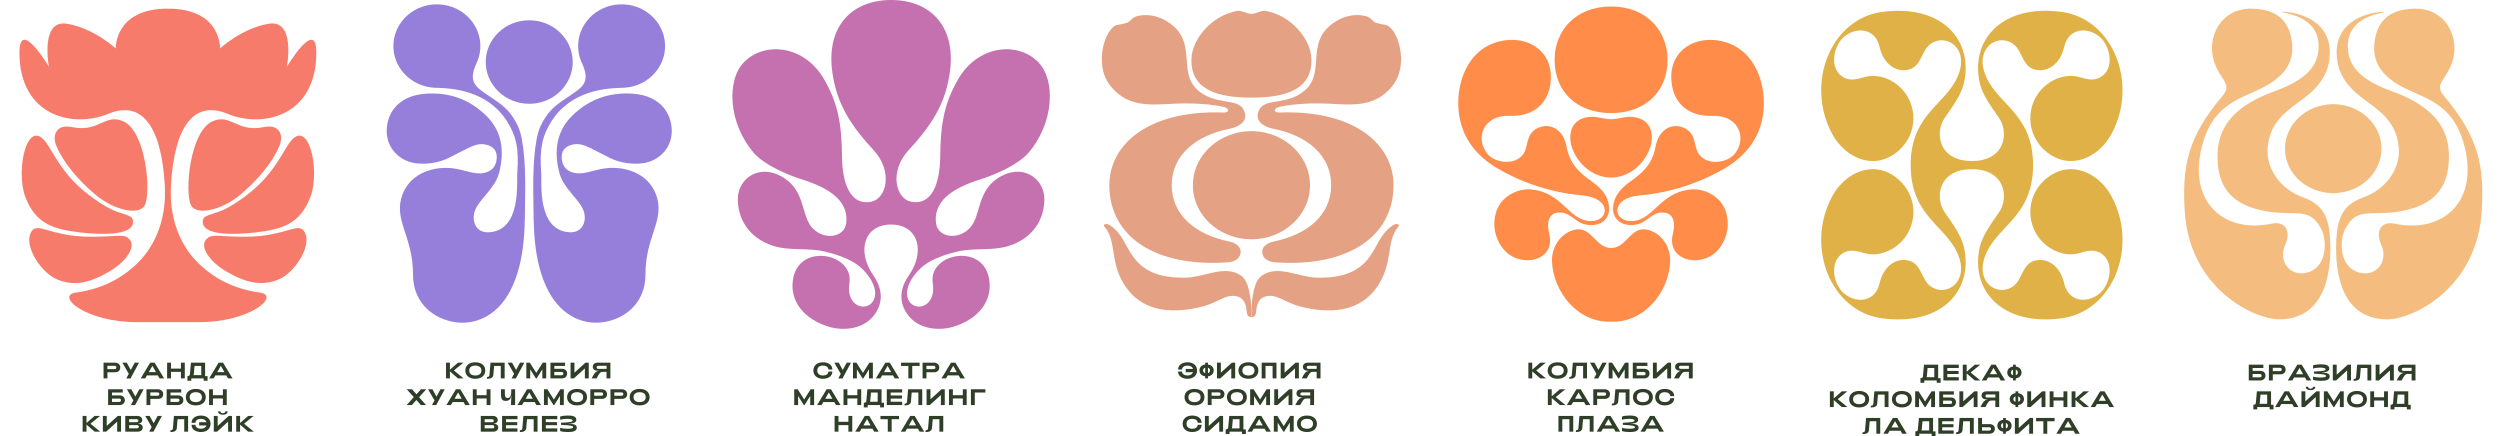 <?xml version="1.0" encoding="UTF-8"?> <svg xmlns="http://www.w3.org/2000/svg" width="2441" height="426" viewBox="0 0 2441 426" fill="none"><path d="M101.104 369.488V354.088H112.258C115.448 354.088 117.428 356.222 117.428 358.796C117.428 361.92 115.228 363.482 112.258 363.482H104.888V369.488H101.104ZM104.866 360.402H111.708C113.028 360.402 113.644 359.94 113.644 358.796C113.644 357.652 113.028 357.146 111.708 357.146H104.866V360.402ZM123.303 369.51L125.745 364.978L119.475 354.11H123.765L127.681 361.238L131.575 354.11H135.733L127.461 369.51H123.303ZM137.362 369.488L146.668 354.088H150.936L160.242 369.488H155.798L154.126 366.562H143.456L141.784 369.488H137.362ZM145.282 363.35H152.322L148.802 357.19L145.282 363.35ZM163.161 369.488V354.088H166.945V359.874H176.647V354.088H180.431V369.488H176.647V363.086H166.945V369.488H163.161ZM182.985 371.754V367.244C184.437 367.244 185.339 366.65 185.427 365.462L186.439 354.088H200.277V367.244H202.675V371.754H198.891V369.488H186.769V371.754H182.985ZM188.947 366.276H196.493V357.3H189.959L189.255 365.264C189.211 365.638 189.123 365.99 188.947 366.276ZM204.188 369.488L213.494 354.088H217.762L227.068 369.488H222.624L220.952 366.562H210.282L208.61 369.488H204.188ZM212.108 363.35H219.148L215.628 357.19L212.108 363.35ZM116.716 386.094C119.686 386.094 121.886 387.656 121.886 390.78C121.886 393.354 119.906 395.488 116.716 395.488H105.562V380.088H119.84V383.3H109.346V386.094H116.716ZM116.166 392.43C117.486 392.43 118.102 391.924 118.102 390.78C118.102 389.636 117.486 389.174 116.166 389.174H109.324V392.43H116.166ZM127.761 395.51L130.203 390.978L123.933 380.11H128.223L132.139 387.238L136.033 380.11H140.191L131.919 395.51H127.761ZM143.03 395.488V380.088H154.184C157.374 380.088 159.354 382.222 159.354 384.796C159.354 387.92 157.154 389.482 154.184 389.482H146.814V395.488H143.03ZM146.792 386.402H153.634C154.954 386.402 155.57 385.94 155.57 384.796C155.57 383.652 154.954 383.146 153.634 383.146H146.792V386.402ZM173.853 386.094C176.823 386.094 179.023 387.656 179.023 390.78C179.023 393.354 177.043 395.488 173.853 395.488H162.699V380.088H176.977V383.3H166.483V386.094H173.853ZM173.303 392.43C174.623 392.43 175.239 391.924 175.239 390.78C175.239 389.636 174.623 389.174 173.303 389.174H166.461V392.43H173.303ZM191.167 395.84C185.161 395.84 181.443 392.628 181.443 387.788C181.443 382.948 185.161 379.736 191.167 379.736C197.195 379.736 200.913 382.948 200.913 387.788C200.913 392.628 197.195 395.84 191.167 395.84ZM191.167 392.628C194.863 392.628 197.129 390.89 197.129 387.788C197.129 384.664 194.863 382.948 191.167 382.948C187.493 382.948 185.227 384.664 185.227 387.788C185.227 390.89 187.493 392.628 191.167 392.628ZM204.12 395.488V380.088H207.904V385.874H217.606V380.088H221.39V395.488H217.606V389.086H207.904V395.488H204.12ZM80.679 421.488V406.088H84.463V412.996L92.383 406.088H97.729L88.357 413.722L97.861 421.488H92.383L84.463 414.58V421.488H80.679ZM118.187 421.488H114.403V411.698L103.623 421.488H100.433V406.088H104.217V415.878L115.019 406.088H118.187V421.488ZM122.315 421.488V406.088H133.909C137.099 406.088 138.859 407.804 138.859 410.158C138.859 412.424 137.187 413.502 134.591 413.656C137.473 413.722 139.365 414.998 139.365 417.396C139.365 419.86 137.385 421.488 134.393 421.488H122.315ZM126.099 412.248H133.139C134.327 412.248 135.075 411.874 135.075 410.796C135.075 409.696 134.327 409.3 133.139 409.3H126.077L126.099 412.248ZM126.121 418.254H133.623C134.811 418.254 135.559 417.814 135.559 416.692C135.559 415.592 134.811 415.086 133.623 415.086H126.099L126.121 418.254ZM145.652 421.51L148.094 416.978L141.824 406.11H146.114L150.03 413.238L153.924 406.11H158.082L149.81 421.51H145.652ZM167.143 421.84C166.879 421.84 166.615 421.84 166.329 421.818L166.483 420.058C166.593 420.058 166.703 420.08 166.813 420.08C168.045 420.08 168.727 419.376 168.815 418.276L169.849 406.088H183.665V421.488H179.881V409.3H173.369L172.643 418.078C172.423 420.498 170.289 421.84 167.143 421.84ZM196.286 405.736C201.852 405.736 205.57 408.948 205.57 413.788C205.57 418.628 201.852 421.84 196.286 421.84C190.72 421.84 187.002 419.024 187.002 414.778H190.83C190.984 417.286 193.162 418.628 196.286 418.628C198.948 418.628 200.906 417.484 201.544 415.416H194.46V412.204H201.566C200.928 410.092 198.97 408.948 196.286 408.948C193.184 408.948 191.006 410.268 190.83 412.798H187.002C187.002 408.552 190.72 405.736 196.286 405.736ZM217.598 404.966C214.914 404.966 212.934 403.668 212.912 401.688H215.222C215.266 402.898 216.234 403.47 217.598 403.47C219.006 403.47 219.93 402.898 220.018 401.688H222.284C222.262 403.668 220.59 404.966 217.598 404.966ZM226.508 421.488H222.724V411.698L211.944 421.488H208.754V406.088H212.538V415.878L223.34 406.088H226.508V421.488ZM230.636 421.488V406.088H234.42V412.996L242.34 406.088H247.686L238.314 413.722L247.818 421.488H242.34L234.42 414.58V421.488H230.636Z" fill="#2E3E27"></path><path d="M435.499 369.488V354.088H439.283V360.996L447.203 354.088H452.549L443.177 361.722L452.681 369.488H447.203L439.283 362.58V369.488H435.499ZM464.075 369.84C458.069 369.84 454.351 366.628 454.351 361.788C454.351 356.948 458.069 353.736 464.075 353.736C470.103 353.736 473.821 356.948 473.821 361.788C473.821 366.628 470.103 369.84 464.075 369.84ZM464.075 366.628C467.771 366.628 470.037 364.89 470.037 361.788C470.037 358.664 467.771 356.948 464.075 356.948C460.401 356.948 458.135 358.664 458.135 361.788C458.135 364.89 460.401 366.628 464.075 366.628ZM476.214 369.84C475.95 369.84 475.686 369.84 475.4 369.818L475.554 368.058C475.664 368.058 475.774 368.08 475.884 368.08C477.116 368.08 477.798 367.376 477.886 366.276L478.92 354.088H492.736V369.488H488.952V357.3H482.44L481.714 366.078C481.494 368.498 479.36 369.84 476.214 369.84ZM499.527 369.51L501.969 364.978L495.699 354.11H499.989L503.905 361.238L507.799 354.11H511.957L503.685 369.51H499.527ZM513.916 369.488V354.088H517.282L523.618 364.076L529.932 354.088H533.32V369.488H529.536V360.6L523.992 369.488H523.244L517.7 360.622V369.488H513.916ZM548.605 360.094C551.575 360.094 553.775 361.656 553.775 364.78C553.775 367.354 551.795 369.488 548.605 369.488H537.451V354.088H551.729V357.3H541.235V360.094H548.605ZM548.055 366.43C549.375 366.43 549.991 365.924 549.991 364.78C549.991 363.636 549.375 363.174 548.055 363.174H541.213V366.43H548.055ZM574.852 369.488H571.068V359.698L560.288 369.488H557.098V354.088H560.882V363.878L571.684 354.088H574.852V369.488ZM595.986 369.488H592.202L592.224 363.108H588.506C585.91 363.108 585.316 364.362 582.456 369.488H577.66C580.19 364.472 581.62 362.272 585.316 362.03H583.732C580.762 362.03 578.782 360.622 578.782 358.158C578.782 355.804 580.542 354.088 583.732 354.088H595.986V369.488ZM592.224 360.16L592.246 357.146H584.502C583.182 357.146 582.566 357.608 582.566 358.708C582.566 359.676 583.16 360.16 584.502 360.16H592.224ZM397.094 395.488L404.024 387.722L397.16 380.088H402.286L406.664 384.972L411.064 380.088H416.168L409.216 387.854L416.014 395.488H410.976L406.554 390.582L402.132 395.488H397.094ZM421.788 395.51L424.23 390.978L417.96 380.11H422.25L426.166 387.238L430.06 380.11H434.218L425.946 395.51H421.788ZM435.847 395.488L445.153 380.088H449.421L458.727 395.488H454.283L452.611 392.562H441.941L440.269 395.488H435.847ZM443.767 389.35H450.807L447.287 383.19L443.767 389.35ZM461.645 395.488V380.088H465.429V385.874H475.131V380.088H478.915V395.488H475.131V389.086H465.429V395.488H461.645ZM502.96 380.088V395.488H498.868L499.308 386.556H499.132C498.604 389.812 497.042 391.44 493.654 391.44C490.552 391.396 489.144 389.988 489.144 384.862V380.088H492.928V384.488C492.928 387.59 493.742 388.602 495.722 388.602C497.79 388.602 499.176 386.49 499.176 383.454V380.088H502.96ZM505.304 395.488L514.61 380.088H518.878L528.184 395.488H523.74L522.068 392.562H511.398L509.726 395.488H505.304ZM513.224 389.35H520.264L516.744 383.19L513.224 389.35ZM531.103 395.488V380.088H534.469L540.805 390.076L547.119 380.088H550.507V395.488H546.723V386.6L541.179 395.488H540.431L534.887 386.622V395.488H531.103ZM563.438 395.84C557.432 395.84 553.714 392.628 553.714 387.788C553.714 382.948 557.432 379.736 563.438 379.736C569.466 379.736 573.184 382.948 573.184 387.788C573.184 392.628 569.466 395.84 563.438 395.84ZM563.438 392.628C567.134 392.628 569.4 390.89 569.4 387.788C569.4 384.664 567.134 382.948 563.438 382.948C559.764 382.948 557.498 384.664 557.498 387.788C557.498 390.89 559.764 392.628 563.438 392.628ZM576.391 395.488V380.088H587.545C590.735 380.088 592.715 382.222 592.715 384.796C592.715 387.92 590.515 389.482 587.545 389.482H580.175V395.488H576.391ZM580.153 386.402H586.995C588.315 386.402 588.931 385.94 588.931 384.796C588.931 383.652 588.315 383.146 586.995 383.146H580.153V386.402ZM596.059 395.488V380.088H607.213C610.403 380.088 612.383 382.222 612.383 384.796C612.383 387.92 610.183 389.482 607.213 389.482H599.843V395.488H596.059ZM599.821 386.402H606.663C607.983 386.402 608.599 385.94 608.599 384.796C608.599 383.652 607.983 383.146 606.663 383.146H599.821V386.402ZM624.528 395.84C618.522 395.84 614.804 392.628 614.804 387.788C614.804 382.948 618.522 379.736 624.528 379.736C630.556 379.736 634.274 382.948 634.274 387.788C634.274 392.628 630.556 395.84 624.528 395.84ZM624.528 392.628C628.224 392.628 630.49 390.89 630.49 387.788C630.49 384.664 628.224 382.948 624.528 382.948C620.854 382.948 618.588 384.664 618.588 387.788C618.588 390.89 620.854 392.628 624.528 392.628ZM469.428 421.488V406.088H481.022C484.212 406.088 485.972 407.804 485.972 410.158C485.972 412.424 484.3 413.502 481.704 413.656C484.586 413.722 486.478 414.998 486.478 417.396C486.478 419.86 484.498 421.488 481.506 421.488H469.428ZM473.212 412.248H480.252C481.44 412.248 482.188 411.874 482.188 410.796C482.188 409.696 481.44 409.3 480.252 409.3H473.19L473.212 412.248ZM473.234 418.254H480.736C481.924 418.254 482.672 417.814 482.672 416.692C482.672 415.592 481.924 415.086 480.736 415.086H473.212L473.234 418.254ZM490.235 421.488V406.088H505.239V409.3H494.019V412.16H505.041V415.174H494.019V418.276H505.239V421.488H490.235ZM508.338 421.84C508.074 421.84 507.81 421.84 507.524 421.818L507.678 420.058C507.788 420.058 507.898 420.08 508.008 420.08C509.24 420.08 509.922 419.376 510.01 418.276L511.044 406.088H524.86V421.488H521.076V409.3H514.564L513.838 418.078C513.618 420.498 511.484 421.84 508.338 421.84ZM529.121 421.488V406.088H544.125V409.3H532.905V412.16H543.927V415.174H532.905V418.276H544.125V421.488H529.121ZM554.263 421.84C551.601 421.818 548.763 421.554 546.937 420.872V417.66C548.433 418.298 551.689 418.628 553.889 418.628C557.563 418.628 559.587 418.188 559.587 417.154C559.587 415.79 557.365 415.262 547.773 414.8V412.798C557.849 412.358 559.147 411.698 559.147 410.642C559.147 409.388 556.683 408.926 553.867 408.926C551.689 408.926 548.455 409.3 546.937 409.916V406.704C548.785 406.022 551.975 405.714 554.087 405.714C558.773 405.714 562.733 406.242 562.733 409.938C562.733 413.722 556.155 413.634 555.473 413.634V413.832C556.771 413.876 563.173 413.59 563.173 417.462C563.173 421.07 559.499 421.862 554.263 421.84Z" fill="#2E3E27"></path><path d="M803.456 369.84C797.89 369.84 794.172 366.628 794.172 361.788C794.172 356.948 797.89 353.736 803.456 353.736C809.022 353.736 812.74 356.552 812.74 360.798H808.912C808.736 358.268 806.558 356.948 803.456 356.948C800.156 356.948 797.956 358.664 797.956 361.788C797.956 364.89 800.156 366.628 803.456 366.628C806.58 366.628 808.758 365.286 808.912 362.778H812.74C812.74 367.024 809.022 369.84 803.456 369.84ZM818.476 369.51L820.918 364.978L814.648 354.11H818.938L822.854 361.238L826.748 354.11H830.906L822.634 369.51H818.476ZM832.865 369.488V354.088H836.231L842.567 364.076L848.881 354.088H852.269V369.488H848.485V360.6L842.941 369.488H842.193L836.649 360.622V369.488H832.865ZM855.191 369.488L864.497 354.088H868.765L878.071 369.488H873.627L871.955 366.562H861.285L859.613 369.488H855.191ZM863.111 363.35H870.151L866.631 357.19L863.111 363.35ZM886.929 369.488V357.3H879.779V354.088H897.885V357.3H890.713V369.488H886.929ZM900.808 369.488V354.088H911.962C915.152 354.088 917.132 356.222 917.132 358.796C917.132 361.92 914.932 363.482 911.962 363.482H904.592V369.488H900.808ZM904.57 360.402H911.412C912.732 360.402 913.348 359.94 913.348 358.796C913.348 357.652 912.732 357.146 911.412 357.146H904.57V360.402ZM919.266 369.488L928.572 354.088H932.84L942.146 369.488H937.702L936.03 366.562H925.36L923.688 369.488H919.266ZM927.186 363.35H934.226L930.706 357.19L927.186 363.35ZM775.492 395.488V380.088H778.858L785.194 390.076L791.508 380.088H794.896V395.488H791.112V386.6L785.568 395.488H784.82L779.276 386.622V395.488H775.492ZM797.818 395.488L807.124 380.088H811.392L820.698 395.488H816.254L814.582 392.562H803.912L802.24 395.488H797.818ZM805.738 389.35H812.778L809.258 383.19L805.738 389.35ZM823.616 395.488V380.088H827.4V385.874H837.102V380.088H840.886V395.488H837.102V389.086H827.4V395.488H823.616ZM843.441 397.754V393.244C844.893 393.244 845.795 392.65 845.883 391.462L846.895 380.088H860.733V393.244H863.131V397.754H859.347V395.488H847.225V397.754H843.441ZM849.403 392.276H856.949V383.3H850.415L849.711 391.264C849.667 391.638 849.579 391.99 849.403 392.276ZM865.854 395.488V380.088H880.858V383.3H869.638V386.16H880.66V389.174H869.638V392.276H880.858V395.488H865.854ZM883.956 395.84C883.692 395.84 883.428 395.84 883.142 395.818L883.296 394.058C883.406 394.058 883.516 394.08 883.626 394.08C884.858 394.08 885.54 393.376 885.628 392.276L886.662 380.088H900.478V395.488H896.694V383.3H890.182L889.456 392.078C889.236 394.498 887.102 395.84 883.956 395.84ZM922.472 395.488H918.688V385.698L907.908 395.488H904.718V380.088H908.502V389.878L919.304 380.088H922.472V395.488ZM926.6 395.488V380.088H930.384V385.874H940.086V380.088H943.87V395.488H940.086V389.086H930.384V395.488H926.6ZM948.008 395.488V380.088H962.154V383.3H951.792V395.488H948.008ZM814.894 421.488V406.088H818.678V411.874H828.38V406.088H832.164V421.488H828.38V415.086H818.678V421.488H814.894ZM835.092 421.488L844.398 406.088H848.666L857.972 421.488H853.528L851.856 418.562H841.186L839.514 421.488H835.092ZM843.012 415.35H850.052L846.532 409.19L843.012 415.35ZM866.831 421.488V409.3H859.681V406.088H877.787V409.3H870.615V421.488H866.831ZM879.5 421.488L888.806 406.088H893.074L902.38 421.488H897.936L896.264 418.562H885.594L883.922 421.488H879.5ZM887.42 415.35H894.46L890.94 409.19L887.42 415.35ZM904.484 421.84C904.22 421.84 903.956 421.84 903.67 421.818L903.824 420.058C903.934 420.058 904.044 420.08 904.154 420.08C905.386 420.08 906.068 419.376 906.156 418.276L907.19 406.088H921.006V421.488H917.222V409.3H910.71L909.984 418.078C909.764 420.498 907.63 421.84 904.484 421.84Z" fill="#2E3E27"></path><path d="M1159.56 353.736C1165.12 353.736 1168.84 356.948 1168.84 361.788C1168.84 366.628 1165.12 369.84 1159.56 369.84C1153.99 369.84 1150.27 367.024 1150.27 362.778H1154.1C1154.25 365.286 1156.43 366.628 1159.56 366.628C1162.22 366.628 1164.18 365.484 1164.81 363.416H1157.73V360.204H1164.84C1164.2 358.092 1162.24 356.948 1159.56 356.948C1156.45 356.948 1154.28 358.268 1154.1 360.798H1150.27C1150.27 356.552 1153.99 353.736 1159.56 353.736ZM1185.07 361.678C1185.07 364.802 1182.87 367.002 1179.44 367.442V369.488H1176.75V367.442C1173.32 367.002 1171.12 364.802 1171.12 361.678C1171.12 358.554 1173.32 356.354 1176.75 355.914V354.088H1179.44V355.914C1182.87 356.354 1185.07 358.554 1185.07 361.678ZM1174.69 361.678C1174.69 362.976 1175.48 363.966 1176.75 364.34V359.016C1175.48 359.39 1174.69 360.38 1174.69 361.678ZM1179.44 364.34C1180.71 363.966 1181.51 362.976 1181.51 361.678C1181.51 360.38 1180.71 359.39 1179.44 359.016V364.34ZM1206.01 369.488H1202.23V359.698L1191.45 369.488H1188.26V354.088H1192.04V363.878L1202.84 354.088H1206.01V369.488ZM1218.94 369.84C1212.93 369.84 1209.21 366.628 1209.21 361.788C1209.21 356.948 1212.93 353.736 1218.94 353.736C1224.97 353.736 1228.68 356.948 1228.68 361.788C1228.68 366.628 1224.97 369.84 1218.94 369.84ZM1218.94 366.628C1222.63 366.628 1224.9 364.89 1224.9 361.788C1224.9 358.664 1222.63 356.948 1218.94 356.948C1215.26 356.948 1213 358.664 1213 361.788C1213 364.89 1215.26 366.628 1218.94 366.628ZM1231.89 369.488V354.088H1246.34V369.488H1242.56V357.3H1235.67V369.488H1231.89ZM1268.22 369.488H1264.43V359.698L1253.65 369.488H1250.46V354.088H1254.25V363.878L1265.05 354.088H1268.22V369.488ZM1289.35 369.488H1285.57L1285.59 363.108H1281.87C1279.27 363.108 1278.68 364.362 1275.82 369.488H1271.02C1273.55 364.472 1274.98 362.272 1278.68 362.03H1277.1C1274.13 362.03 1272.15 360.622 1272.15 358.158C1272.15 355.804 1273.91 354.088 1277.1 354.088H1289.35V369.488ZM1285.59 360.16L1285.61 357.146H1277.87C1276.55 357.146 1275.93 357.608 1275.93 358.708C1275.93 359.676 1276.52 360.16 1277.87 360.16H1285.59ZM1166.29 395.84C1160.28 395.84 1156.56 392.628 1156.56 387.788C1156.56 382.948 1160.28 379.736 1166.29 379.736C1172.31 379.736 1176.03 382.948 1176.03 387.788C1176.03 392.628 1172.31 395.84 1166.29 395.84ZM1166.29 392.628C1169.98 392.628 1172.25 390.89 1172.25 387.788C1172.25 384.664 1169.98 382.948 1166.29 382.948C1162.61 382.948 1160.35 384.664 1160.35 387.788C1160.35 390.89 1162.61 392.628 1166.29 392.628ZM1179.24 395.488V380.088H1190.39C1193.58 380.088 1195.56 382.222 1195.56 384.796C1195.56 387.92 1193.36 389.482 1190.39 389.482H1183.02V395.488H1179.24ZM1183 386.402H1189.84C1191.16 386.402 1191.78 385.94 1191.78 384.796C1191.78 383.652 1191.16 383.146 1189.84 383.146H1183V386.402ZM1207.71 395.84C1201.7 395.84 1197.98 392.628 1197.98 387.788C1197.98 382.948 1201.7 379.736 1207.71 379.736C1213.74 379.736 1217.45 382.948 1217.45 387.788C1217.45 392.628 1213.74 395.84 1207.71 395.84ZM1207.71 392.628C1211.4 392.628 1213.67 390.89 1213.67 387.788C1213.67 384.664 1211.4 382.948 1207.71 382.948C1204.03 382.948 1201.77 384.664 1201.77 387.788C1201.77 390.89 1204.03 392.628 1207.71 392.628ZM1220.66 395.488V380.088H1224.03L1230.36 390.076L1236.68 380.088H1240.06V395.488H1236.28V386.6L1230.74 395.488H1229.99L1224.44 386.622V395.488H1220.66ZM1261.93 395.488H1258.14V385.698L1247.36 395.488H1244.17V380.088H1247.96V389.878L1258.76 380.088H1261.93V395.488ZM1283.06 395.488H1279.28L1279.3 389.108H1275.58C1272.99 389.108 1272.39 390.362 1269.53 395.488H1264.74C1267.27 390.472 1268.7 388.272 1272.39 388.03H1270.81C1267.84 388.03 1265.86 386.622 1265.86 384.158C1265.86 381.804 1267.62 380.088 1270.81 380.088H1283.06V395.488ZM1279.3 386.16L1279.32 383.146H1271.58C1270.26 383.146 1269.64 383.608 1269.64 384.708C1269.64 385.676 1270.24 386.16 1271.58 386.16H1279.3ZM1164 421.84C1158.43 421.84 1154.71 418.628 1154.71 413.788C1154.71 408.948 1158.43 405.736 1164 405.736C1169.56 405.736 1173.28 408.552 1173.28 412.798H1169.45C1169.28 410.268 1167.1 408.948 1164 408.948C1160.7 408.948 1158.5 410.664 1158.5 413.788C1158.5 416.89 1160.7 418.628 1164 418.628C1167.12 418.628 1169.3 417.286 1169.45 414.778H1173.28C1173.28 419.024 1169.56 421.84 1164 421.84ZM1194.22 421.488H1190.44V411.698L1179.66 421.488H1176.47V406.088H1180.25V415.878L1191.05 406.088H1194.22V421.488ZM1196.76 423.754V419.244C1198.22 419.244 1199.12 418.65 1199.21 417.462L1200.22 406.088H1214.06V419.244H1216.45V423.754H1212.67V421.488H1200.55V423.754H1196.76ZM1202.73 418.276H1210.27V409.3H1203.74L1203.03 417.264C1202.99 417.638 1202.9 417.99 1202.73 418.276ZM1217.97 421.488L1227.27 406.088H1231.54L1240.85 421.488H1236.4L1234.73 418.562H1224.06L1222.39 421.488H1217.97ZM1225.89 415.35H1232.93L1229.41 409.19L1225.89 415.35ZM1243.77 421.488V406.088H1247.13L1253.47 416.076L1259.78 406.088H1263.17V421.488H1259.39V412.6L1253.84 421.488H1253.09L1247.55 412.622V421.488H1243.77ZM1276.1 421.84C1270.1 421.84 1266.38 418.628 1266.38 413.788C1266.38 408.948 1270.1 405.736 1276.1 405.736C1282.13 405.736 1285.85 408.948 1285.85 413.788C1285.85 418.628 1282.13 421.84 1276.1 421.84ZM1276.1 418.628C1279.8 418.628 1282.06 416.89 1282.06 413.788C1282.06 410.664 1279.8 408.948 1276.1 408.948C1272.43 408.948 1270.16 410.664 1270.16 413.788C1270.16 416.89 1272.43 418.628 1276.1 418.628Z" fill="#2E3E27"></path><path d="M1492.3 369.488V354.088H1496.08V360.996L1504 354.088H1509.35L1499.98 361.722L1509.48 369.488H1504L1496.08 362.58V369.488H1492.3ZM1520.88 369.84C1514.87 369.84 1511.15 366.628 1511.15 361.788C1511.15 356.948 1514.87 353.736 1520.88 353.736C1526.9 353.736 1530.62 356.948 1530.62 361.788C1530.62 366.628 1526.9 369.84 1520.88 369.84ZM1520.88 366.628C1524.57 366.628 1526.84 364.89 1526.84 361.788C1526.84 358.664 1524.57 356.948 1520.88 356.948C1517.2 356.948 1514.94 358.664 1514.94 361.788C1514.94 364.89 1517.2 366.628 1520.88 366.628ZM1533.01 369.84C1532.75 369.84 1532.49 369.84 1532.2 369.818L1532.35 368.058C1532.46 368.058 1532.57 368.08 1532.68 368.08C1533.92 368.08 1534.6 367.376 1534.69 366.276L1535.72 354.088H1549.54V369.488H1545.75V357.3H1539.24L1538.51 366.078C1538.29 368.498 1536.16 369.84 1533.01 369.84ZM1556.33 369.51L1558.77 364.978L1552.5 354.11H1556.79L1560.71 361.238L1564.6 354.11H1568.76L1560.49 369.51H1556.33ZM1570.72 369.488V354.088H1574.08L1580.42 364.076L1586.73 354.088H1590.12V369.488H1586.34V360.6L1580.79 369.488H1580.04L1574.5 360.622V369.488H1570.72ZM1605.41 360.094C1608.38 360.094 1610.58 361.656 1610.58 364.78C1610.58 367.354 1608.6 369.488 1605.41 369.488H1594.25V354.088H1608.53V357.3H1598.04V360.094H1605.41ZM1604.86 366.43C1606.18 366.43 1606.79 365.924 1606.79 364.78C1606.79 363.636 1606.18 363.174 1604.86 363.174H1598.01V366.43H1604.86ZM1631.65 369.488H1627.87V359.698L1617.09 369.488H1613.9V354.088H1617.68V363.878L1628.48 354.088H1631.65V369.488ZM1652.79 369.488H1649L1649.02 363.108H1645.31C1642.71 363.108 1642.12 364.362 1639.26 369.488H1634.46C1636.99 364.472 1638.42 362.272 1642.12 362.03H1640.53C1637.56 362.03 1635.58 360.622 1635.58 358.158C1635.58 355.804 1637.34 354.088 1640.53 354.088H1652.79V369.488ZM1649.02 360.16L1649.05 357.146H1641.3C1639.98 357.146 1639.37 357.608 1639.37 358.708C1639.37 359.676 1639.96 360.16 1641.3 360.16H1649.02ZM1511.31 395.488V380.088H1515.1V386.996L1523.02 380.088H1528.36L1518.99 387.722L1528.5 395.488H1523.02L1515.1 388.58V395.488H1511.31ZM1529.88 395.488L1539.19 380.088H1543.45L1552.76 395.488H1548.32L1546.64 392.562H1535.97L1534.3 395.488H1529.88ZM1537.8 389.35H1544.84L1541.32 383.19L1537.8 389.35ZM1555.68 395.488V380.088H1566.83C1570.02 380.088 1572 382.222 1572 384.796C1572 387.92 1569.8 389.482 1566.83 389.482H1559.46V395.488H1555.68ZM1559.44 386.402H1566.28C1567.6 386.402 1568.22 385.94 1568.22 384.796C1568.22 383.652 1567.6 383.146 1566.28 383.146H1559.44V386.402ZM1574.53 395.84C1574.27 395.84 1574 395.84 1573.72 395.818L1573.87 394.058C1573.98 394.058 1574.09 394.08 1574.2 394.08C1575.43 394.08 1576.12 393.376 1576.2 392.276L1577.24 380.088H1591.05V395.488H1587.27V383.3H1580.76L1580.03 392.078C1579.81 394.498 1577.68 395.84 1574.53 395.84ZM1604.12 395.84C1598.11 395.84 1594.39 392.628 1594.39 387.788C1594.39 382.948 1598.11 379.736 1604.12 379.736C1610.14 379.736 1613.86 382.948 1613.86 387.788C1613.86 392.628 1610.14 395.84 1604.12 395.84ZM1604.12 392.628C1607.81 392.628 1610.08 390.89 1610.08 387.788C1610.08 384.664 1607.81 382.948 1604.12 382.948C1600.44 382.948 1598.18 384.664 1598.18 387.788C1598.18 390.89 1600.44 392.628 1604.12 392.628ZM1625.43 395.84C1619.86 395.84 1616.14 392.628 1616.14 387.788C1616.14 382.948 1619.86 379.736 1625.43 379.736C1630.99 379.736 1634.71 382.552 1634.71 386.798H1630.88C1630.71 384.268 1628.53 382.948 1625.43 382.948C1622.13 382.948 1619.93 384.664 1619.93 387.788C1619.93 390.89 1622.13 392.628 1625.43 392.628C1628.55 392.628 1630.73 391.286 1630.88 388.778H1634.71C1634.71 393.024 1630.99 395.84 1625.43 395.84ZM1521.66 421.488V406.088H1536.12V421.488H1532.33V409.3H1525.45V421.488H1521.66ZM1539.44 421.84C1539.18 421.84 1538.92 421.84 1538.63 421.818L1538.78 420.058C1538.89 420.058 1539 420.08 1539.11 420.08C1540.35 420.08 1541.03 419.376 1541.12 418.276L1542.15 406.088H1555.97V421.488H1552.18V409.3H1545.67L1544.94 418.078C1544.72 420.498 1542.59 421.84 1539.44 421.84ZM1559.02 421.488L1568.32 406.088H1572.59L1581.9 421.488H1577.45L1575.78 418.562H1565.11L1563.44 421.488H1559.02ZM1566.94 415.35H1573.98L1570.46 409.19L1566.94 415.35ZM1591.04 421.84C1588.38 421.818 1585.54 421.554 1583.72 420.872V417.66C1585.21 418.298 1588.47 418.628 1590.67 418.628C1594.34 418.628 1596.37 418.188 1596.37 417.154C1596.37 415.79 1594.14 415.262 1584.55 414.8V412.798C1594.63 412.358 1595.93 411.698 1595.93 410.642C1595.93 409.388 1593.46 408.926 1590.65 408.926C1588.47 408.926 1585.23 409.3 1583.72 409.916V406.704C1585.56 406.022 1588.75 405.714 1590.87 405.714C1595.55 405.714 1599.51 406.242 1599.51 409.938C1599.51 413.722 1592.93 413.634 1592.25 413.634V413.832C1593.55 413.876 1599.95 413.59 1599.95 417.462C1599.95 421.07 1596.28 421.862 1591.04 421.84ZM1601.77 421.488L1611.08 406.088H1615.34L1624.65 421.488H1620.21L1618.53 418.562H1607.86L1606.19 421.488H1601.77ZM1609.69 415.35H1616.73L1613.21 409.19L1609.69 415.35Z" fill="#2E3E27"></path><path d="M1875.13 373.753V369.243C1876.58 369.243 1877.48 368.649 1877.57 367.461L1878.58 356.087H1892.42V369.243H1894.82V373.753H1891.03V371.487H1878.91V373.753H1875.13ZM1881.09 368.275H1888.64V359.299H1882.1L1881.4 367.263C1881.35 367.637 1881.27 367.989 1881.09 368.275ZM1897.54 371.487V356.087H1912.54V359.299H1901.32V362.159H1912.35V365.173H1901.32V368.275H1912.54V371.487H1897.54ZM1916.46 371.487V356.087H1920.24V362.995L1928.16 356.087H1933.51L1924.13 363.721L1933.64 371.487H1928.16L1920.24 364.579V371.487H1916.46ZM1935.02 371.487L1944.33 356.087H1948.6L1957.9 371.487H1953.46L1951.79 368.561H1941.12L1939.44 371.487H1935.02ZM1942.94 365.349H1949.98L1946.46 359.189L1942.94 365.349ZM1973.84 363.677C1973.84 366.801 1971.64 369.001 1968.21 369.441V371.487H1965.53V369.441C1962.1 369.001 1959.9 366.801 1959.9 363.677C1959.9 360.553 1962.1 358.353 1965.53 357.913V356.087H1968.21V357.913C1971.64 358.353 1973.84 360.553 1973.84 363.677ZM1963.46 363.677C1963.46 364.975 1964.25 365.965 1965.53 366.339V361.015C1964.25 361.389 1963.46 362.379 1963.46 363.677ZM1968.21 366.339C1969.49 365.965 1970.28 364.975 1970.28 363.677C1970.28 362.379 1969.49 361.389 1968.21 361.015V366.339ZM1786.7 397.487V382.087H1790.48V388.995L1798.4 382.087H1803.75L1794.38 389.721L1803.88 397.487H1798.4L1790.48 390.579V397.487H1786.7ZM1815.27 397.839C1809.27 397.839 1805.55 394.627 1805.55 389.787C1805.55 384.947 1809.27 381.735 1815.27 381.735C1821.3 381.735 1825.02 384.947 1825.02 389.787C1825.02 394.627 1821.3 397.839 1815.27 397.839ZM1815.27 394.627C1818.97 394.627 1821.24 392.889 1821.24 389.787C1821.24 386.663 1818.97 384.947 1815.27 384.947C1811.6 384.947 1809.33 386.663 1809.33 389.787C1809.33 392.889 1811.6 394.627 1815.27 394.627ZM1827.41 397.839C1827.15 397.839 1826.89 397.839 1826.6 397.817L1826.75 396.057C1826.86 396.057 1826.97 396.079 1827.08 396.079C1828.32 396.079 1829 395.375 1829.09 394.275L1830.12 382.087H1843.94V397.487H1840.15V385.299H1833.64L1832.91 394.077C1832.69 396.497 1830.56 397.839 1827.41 397.839ZM1857 397.839C1850.99 397.839 1847.27 394.627 1847.27 389.787C1847.27 384.947 1850.99 381.735 1857 381.735C1863.02 381.735 1866.74 384.947 1866.74 389.787C1866.74 394.627 1863.02 397.839 1857 397.839ZM1857 394.627C1860.69 394.627 1862.96 392.889 1862.96 389.787C1862.96 386.663 1860.69 384.947 1857 384.947C1853.32 384.947 1851.06 386.663 1851.06 389.787C1851.06 392.889 1853.32 394.627 1857 394.627ZM1869.95 397.487V382.087H1873.32L1879.65 392.075L1885.97 382.087H1889.35V397.487H1885.57V388.599L1880.03 397.487H1879.28L1873.73 388.621V397.487H1869.95ZM1904.64 388.093C1907.61 388.093 1909.81 389.655 1909.81 392.779C1909.81 395.353 1907.83 397.487 1904.64 397.487H1893.48V382.087H1907.76V385.299H1897.27V388.093H1904.64ZM1904.09 394.429C1905.41 394.429 1906.02 393.923 1906.02 392.779C1906.02 391.635 1905.41 391.173 1904.09 391.173H1897.25V394.429H1904.09ZM1930.89 397.487H1927.1V387.697L1916.32 397.487H1913.13V382.087H1916.92V391.877L1927.72 382.087H1930.89V397.487ZM1952.02 397.487H1948.24L1948.26 391.107H1944.54C1941.94 391.107 1941.35 392.361 1938.49 397.487H1933.69C1936.22 392.471 1937.65 390.271 1941.35 390.029H1939.77C1936.8 390.029 1934.82 388.621 1934.82 386.157C1934.82 383.803 1936.58 382.087 1939.77 382.087H1952.02V397.487ZM1948.26 388.159L1948.28 385.145H1940.54C1939.22 385.145 1938.6 385.607 1938.6 386.707C1938.6 387.675 1939.19 388.159 1940.54 388.159H1948.26ZM1976.22 389.677C1976.22 392.801 1974.02 395.001 1970.59 395.441V397.487H1967.91V395.441C1964.48 395.001 1962.28 392.801 1962.28 389.677C1962.28 386.553 1964.48 384.353 1967.91 383.913V382.087H1970.59V383.913C1974.02 384.353 1976.22 386.553 1976.22 389.677ZM1965.84 389.677C1965.84 390.975 1966.63 391.965 1967.91 392.339V387.015C1966.63 387.389 1965.84 388.379 1965.84 389.677ZM1970.59 392.339C1971.87 391.965 1972.66 390.975 1972.66 389.677C1972.66 388.379 1971.87 387.389 1970.59 387.015V392.339ZM1997.16 397.487H1993.38V387.697L1982.6 397.487H1979.41V382.087H1983.19V391.877L1993.99 382.087H1997.16V397.487ZM2001.29 397.487V382.087H2005.07V387.873H2014.78V382.087H2018.56V397.487H2014.78V391.085H2005.07V397.487H2001.29ZM2022.7 397.487V382.087H2026.48V388.995L2034.4 382.087H2039.75L2030.38 389.721L2039.88 397.487H2034.4L2026.48 390.579V397.487H2022.7ZM2041.27 397.487L2050.57 382.087H2054.84L2064.15 397.487H2059.7L2058.03 394.561H2047.36L2045.69 397.487H2041.27ZM2049.19 391.349H2056.23L2052.71 385.189L2049.19 391.349ZM1819.33 423.839C1819.07 423.839 1818.8 423.839 1818.52 423.817L1818.67 422.057C1818.78 422.057 1818.89 422.079 1819 422.079C1820.23 422.079 1820.91 421.375 1821 420.275L1822.04 408.087H1835.85V423.487H1832.07V411.299H1825.56L1824.83 420.077C1824.61 422.497 1822.48 423.839 1819.33 423.839ZM1838.9 423.487L1848.21 408.087H1852.48L1861.78 423.487H1857.34L1855.67 420.561H1845L1843.33 423.487H1838.9ZM1846.82 417.349H1853.86L1850.34 411.189L1846.82 417.349ZM1870.15 425.753V421.243C1871.61 421.243 1872.51 420.649 1872.6 419.461L1873.61 408.087H1887.45V421.243H1889.84V425.753H1886.06V423.487H1873.94V425.753H1870.15ZM1876.12 420.275H1883.66V411.299H1877.13L1876.42 419.263C1876.38 419.637 1876.29 419.989 1876.12 420.275ZM1892.57 423.487V408.087H1907.57V411.299H1896.35V414.159H1907.37V417.173H1896.35V420.275H1907.57V423.487H1892.57ZM1910.67 423.839C1910.4 423.839 1910.14 423.839 1909.85 423.817L1910.01 422.057C1910.12 422.057 1910.23 422.079 1910.34 422.079C1911.57 422.079 1912.25 421.375 1912.34 420.275L1913.37 408.087H1927.19V423.487H1923.41V411.299H1916.89L1916.17 420.077C1915.95 422.497 1913.81 423.839 1910.67 423.839ZM1931.45 408.087H1935.24V414.093H1942.61C1945.58 414.093 1947.78 415.655 1947.78 418.779C1947.78 421.353 1945.8 423.487 1942.61 423.487H1931.45V408.087ZM1935.21 417.173V420.429H1942.06C1943.38 420.429 1943.99 419.923 1943.99 418.779C1943.99 417.635 1943.38 417.173 1942.06 417.173H1935.21ZM1964.14 415.677C1964.14 418.801 1961.94 421.001 1958.51 421.441V423.487H1955.83V421.441C1952.4 421.001 1950.2 418.801 1950.2 415.677C1950.2 412.553 1952.4 410.353 1955.83 409.913V408.087H1958.51V409.913C1961.94 410.353 1964.14 412.553 1964.14 415.677ZM1953.76 415.677C1953.76 416.975 1954.55 417.965 1955.83 418.339V413.015C1954.55 413.389 1953.76 414.379 1953.76 415.677ZM1958.51 418.339C1959.79 417.965 1960.58 416.975 1960.58 415.677C1960.58 414.379 1959.79 413.389 1958.51 413.015V418.339ZM1985.08 423.487H1981.3V413.697L1970.52 423.487H1967.33V408.087H1971.11V417.877L1981.92 408.087H1985.08V423.487ZM1995.15 423.487V411.299H1988V408.087H2006.11V411.299H1998.94V423.487H1995.15ZM2007.82 423.487L2017.13 408.087H2021.39L2030.7 423.487H2026.26L2024.58 420.561H2013.91L2012.24 423.487H2007.82ZM2015.74 417.349H2022.78L2019.26 411.189L2015.74 417.349Z" fill="#2E3E27"></path><path d="M2206.84 362.093C2209.81 362.093 2212.01 363.655 2212.01 366.779C2212.01 369.353 2210.03 371.487 2206.84 371.487H2195.69V356.087H2209.96V359.299H2199.47V362.093H2206.84ZM2206.29 368.429C2207.61 368.429 2208.23 367.923 2208.23 366.779C2208.23 365.635 2207.61 365.173 2206.29 365.173H2199.45V368.429H2206.29ZM2215.35 371.487V356.087H2226.51C2229.7 356.087 2231.68 358.221 2231.68 360.795C2231.68 363.919 2229.48 365.481 2226.51 365.481H2219.14V371.487H2215.35ZM2219.12 362.401H2225.96C2227.28 362.401 2227.89 361.939 2227.89 360.795C2227.89 359.651 2227.28 359.145 2225.96 359.145H2219.12V362.401ZM2233.81 371.487L2243.12 356.087H2247.39L2256.69 371.487H2252.25L2250.58 368.561H2239.91L2238.23 371.487H2233.81ZM2241.73 365.349H2248.77L2245.25 359.189L2241.73 365.349ZM2265.84 371.839C2263.18 371.817 2260.34 371.553 2258.51 370.871V367.659C2260.01 368.297 2263.26 368.627 2265.46 368.627C2269.14 368.627 2271.16 368.187 2271.16 367.153C2271.16 365.789 2268.94 365.261 2259.35 364.799V362.797C2269.42 362.357 2270.72 361.697 2270.72 360.641C2270.72 359.387 2268.26 358.925 2265.44 358.925C2263.26 358.925 2260.03 359.299 2258.51 359.915V356.703C2260.36 356.021 2263.55 355.713 2265.66 355.713C2270.35 355.713 2274.31 356.241 2274.31 359.937C2274.31 363.721 2267.73 363.633 2267.05 363.633V363.831C2268.35 363.875 2274.75 363.589 2274.75 367.461C2274.75 371.069 2271.07 371.861 2265.84 371.839ZM2295.51 371.487H2291.72V361.697L2280.94 371.487H2277.75V356.087H2281.54V365.877L2292.34 356.087H2295.51V371.487ZM2298.82 371.839C2298.56 371.839 2298.29 371.839 2298.01 371.817L2298.16 370.057C2298.27 370.057 2298.38 370.079 2298.49 370.079C2299.72 370.079 2300.41 369.375 2300.49 368.275L2301.53 356.087H2315.34V371.487H2311.56V359.299H2305.05L2304.32 368.077C2304.1 370.497 2301.97 371.839 2298.82 371.839ZM2337.34 371.487H2333.55V361.697L2322.77 371.487H2319.58V356.087H2323.37V365.877L2334.17 356.087H2337.34V371.487ZM2358.47 371.487H2354.69L2354.71 365.107H2350.99C2348.4 365.107 2347.8 366.361 2344.94 371.487H2340.15C2342.68 366.471 2344.11 364.271 2347.8 364.029H2346.22C2343.25 364.029 2341.27 362.621 2341.27 360.157C2341.27 357.803 2343.03 356.087 2346.22 356.087H2358.47V371.487ZM2354.71 362.159L2354.73 359.145H2346.99C2345.67 359.145 2345.05 359.607 2345.05 360.707C2345.05 361.675 2345.65 362.159 2346.99 362.159H2354.71ZM2200.17 399.753V395.243C2201.62 395.243 2202.52 394.649 2202.61 393.461L2203.62 382.087H2217.46V395.243H2219.86V399.753H2216.07V397.487H2203.95V399.753H2200.17ZM2206.13 394.275H2213.67V385.299H2207.14L2206.44 393.263C2206.39 393.637 2206.3 393.989 2206.13 394.275ZM2221.37 397.487L2230.67 382.087H2234.94L2244.25 397.487H2239.8L2238.13 394.561H2227.46L2225.79 397.487H2221.37ZM2229.29 391.349H2236.33L2232.81 385.189L2229.29 391.349ZM2255.99 380.965C2253.3 380.965 2251.32 379.667 2251.3 377.687H2253.61C2253.66 378.897 2254.62 379.469 2255.99 379.469C2257.4 379.469 2258.32 378.897 2258.41 377.687H2260.67C2260.65 379.667 2258.98 380.965 2255.99 380.965ZM2264.9 397.487H2261.11V387.697L2250.33 397.487H2247.14V382.087H2250.93V391.877L2261.73 382.087H2264.9V397.487ZM2269.03 397.487V382.087H2272.39L2278.73 392.075L2285.04 382.087H2288.43V397.487H2284.65V388.599L2279.1 397.487H2278.35L2272.81 388.621V397.487H2269.03ZM2301.36 397.839C2295.36 397.839 2291.64 394.627 2291.64 389.787C2291.64 384.947 2295.36 381.735 2301.36 381.735C2307.39 381.735 2311.11 384.947 2311.11 389.787C2311.11 394.627 2307.39 397.839 2301.36 397.839ZM2301.36 394.627C2305.06 394.627 2307.32 392.889 2307.32 389.787C2307.32 386.663 2305.06 384.947 2301.36 384.947C2297.69 384.947 2295.42 386.663 2295.42 389.787C2295.42 392.889 2297.69 394.627 2301.36 394.627ZM2314.31 397.487V382.087H2318.1V387.873H2327.8V382.087H2331.58V397.487H2327.8V391.085H2318.1V397.487H2314.31ZM2334.14 399.753V395.243C2335.59 395.243 2336.49 394.649 2336.58 393.461L2337.59 382.087H2351.43V395.243H2353.83V399.753H2350.05V397.487H2337.92V399.753H2334.14ZM2340.1 394.275H2347.65V385.299H2341.11L2340.41 393.263C2340.37 393.637 2340.28 393.989 2340.1 394.275Z" fill="#2E3E27"></path><path d="M2248.42 192.573C2227.35 185.055 2212.67 165.435 2214.13 145.116C2215.8 121.852 2228.68 111.188 2244.12 99.892C2256.36 90.936 2274.84 77.73 2274.84 51.266C2274.84 14.123 2232.15 10.963 2228.72 11.662C2223.37 12.752 2267.4 12.819 2263.69 49.208C2261.97 66.031 2250.48 78.349 2220.75 89.134C2186.48 101.573 2166.35 119.929 2165.25 149.473C2164.15 179.085 2175.97 198.167 2207.4 205.227C2240.22 212.609 2253.8 200.412 2266.07 222.789C2273.37 236.116 2271.81 265.337 2248.01 266.83C2234.21 267.704 2224.76 253.692 2231.1 239.478C2237.42 225.29 2231.29 215.595 2217.93 218.405C2173.06 227.845 2138.18 199.202 2148.84 147.819C2158.23 102.649 2185.3 97.431 2207.93 86.269C2227.9 76.426 2239.94 63.019 2238.03 43.049C2236.77 29.924 2231.37 8.435 2197.81 8.435C2168.05 8.449 2155.92 35.841 2160.8 56.389C2166 78.282 2181.04 80.743 2169.82 93.935C2135.16 134.775 2130.78 163.983 2133.11 205.294C2137.44 282.187 2201.26 311.799 2225.24 311.799C2274.84 311.799 2276.95 256.448 2274.84 229.916C2273.19 209.328 2266 198.853 2248.42 192.573Z" fill="#F4BD7F"></path><path d="M2325.23 145.159C2325.23 124.624 2309.78 107.425 2289.01 102.906C2285.52 102.153 2281.89 101.736 2278.15 101.736C2274.41 101.736 2270.78 102.153 2267.3 102.906C2246.54 107.425 2231.07 124.624 2231.07 145.159C2231.07 165.693 2246.52 182.892 2267.3 187.411C2270.78 188.164 2274.41 188.581 2278.15 188.581C2281.89 188.581 2285.52 188.164 2289.01 187.411C2309.77 182.892 2325.23 165.693 2325.23 145.159Z" fill="#F4BD7F"></path><path d="M2386.5 93.946C2375.3 80.754 2390.33 78.279 2395.52 56.4C2400.4 35.852 2388.27 8.459 2358.51 8.459C2324.95 8.459 2319.56 29.935 2318.29 43.074C2316.38 63.043 2328.42 76.45 2348.39 86.294C2371.03 97.455 2398.1 102.673 2407.48 147.843C2418.14 199.227 2383.27 227.87 2338.4 218.43C2325.02 215.619 2318.88 225.315 2325.22 239.502C2331.57 253.73 2322.1 267.728 2308.31 266.854C2284.51 265.348 2282.95 236.14 2290.25 222.814C2302.52 200.437 2316.09 212.634 2348.93 205.251C2380.35 198.178 2392.17 179.109 2391.07 149.497C2389.98 119.953 2369.84 101.597 2335.57 89.158C2305.85 78.36 2294.36 66.055 2292.64 49.233C2288.92 12.843 2332.94 12.776 2327.6 11.687C2324.17 10.988 2281.49 14.148 2281.49 51.29C2281.49 77.755 2299.96 90.96 2312.2 99.916C2327.64 111.212 2340.52 121.876 2342.19 145.14C2343.64 165.46 2328.96 185.08 2307.9 192.597C2290.32 198.877 2283.13 209.353 2281.49 229.941C2279.38 256.473 2281.49 311.823 2331.08 311.823C2355.06 311.823 2418.88 282.211 2423.21 205.318C2425.54 164.007 2421.15 134.799 2386.49 93.972L2386.5 93.946Z" fill="#F4BD7F"></path><path d="M2020.1 165.216C2001.06 166.13 1980.34 185.266 1982.55 210.521C1984.83 236.367 2008.94 251.845 2028.46 247.609C2033.92 246.426 2042.6 242.338 2050.61 246.856C2062.8 253.741 2061.81 271.062 2054.08 282.089C2044.64 295.55 2020.38 298.871 2015.3 276.145C2012.33 262.899 2002.73 253.486 1991.54 253.822C1973.14 254.373 1976.29 273.872 1963.88 280.704C1949.02 288.88 1930.61 275.446 1937.14 253.284C1946.69 220.835 1985.08 214.084 1985.08 161.208C1985.08 108.333 1946.7 101.582 1937.14 69.133C1930.62 46.971 1949.03 33.537 1963.88 41.713C1976.29 48.545 1973.13 68.044 1991.54 68.595C2002.73 68.931 2012.34 59.518 2015.3 46.272C2020.38 23.546 2044.64 26.867 2054.08 40.328C2061.81 51.355 2062.8 68.676 2050.61 75.561C2042.6 80.079 2033.92 75.991 2028.46 74.808C2008.94 70.572 1984.83 86.05 1982.55 111.896C1980.34 137.151 2001.05 156.3 2020.1 157.201C2036.61 157.995 2052.85 147.236 2061.83 130.467C2088.15 81.33 2063.08 18.422 2013.18 11.672C1953.47 3.603 1923.35 40.288 1933.19 81.666C1935.8 92.666 1943.64 103.303 1951.83 115.124C1961.71 129.418 1958 157.228 1925.35 157.228L1925.28 157.255V157.228C1892.64 157.228 1888.92 129.418 1898.8 115.124C1906.98 103.29 1914.82 92.653 1917.44 81.666C1927.29 40.301 1897.18 3.63 1837.47 11.685C1787.57 18.436 1762.5 81.343 1788.82 130.481C1797.8 147.25 1814.02 157.995 1830.54 157.215C1849.59 156.3 1870.31 137.164 1868.09 111.91C1865.82 86.064 1841.71 70.585 1822.18 74.821C1816.72 76.005 1808.05 80.093 1800.03 75.574C1787.85 68.689 1788.83 51.369 1796.56 40.342C1806 26.881 1830.26 23.559 1835.34 46.286C1838.32 59.532 1847.92 68.945 1859.11 68.609C1877.5 68.057 1874.36 48.558 1886.77 41.727C1901.63 33.551 1920.04 46.985 1913.5 69.147C1903.95 101.595 1865.56 108.346 1865.56 161.222C1865.56 214.098 1903.94 220.848 1913.5 253.297C1920.02 275.459 1901.61 288.893 1886.77 280.717C1874.36 273.886 1877.52 254.387 1859.11 253.835C1847.92 253.499 1838.3 262.912 1835.34 276.158C1830.26 298.885 1806 295.563 1796.56 282.102C1788.83 271.075 1787.85 253.755 1800.03 246.869C1808.05 242.351 1816.72 246.439 1822.18 247.623C1841.71 251.859 1865.82 236.38 1868.09 210.534C1870.31 185.28 1849.6 166.13 1830.54 165.229C1814.03 164.436 1797.8 175.194 1788.82 191.963C1762.5 241.1 1787.57 304.008 1837.47 310.759C1897.18 318.827 1927.3 282.142 1917.46 240.764C1914.85 229.764 1907.01 219.127 1898.82 207.307C1888.93 193.012 1892.64 165.202 1925.3 165.202V165.176L1925.36 165.202C1958 165.202 1961.72 193.012 1951.84 207.307C1943.66 219.141 1935.82 229.778 1933.2 240.764C1923.36 282.142 1953.48 318.814 2013.19 310.759C2063.09 304.022 2088.16 241.114 2061.84 191.963C2052.86 175.194 2036.64 164.449 2020.11 165.229L2020.1 165.216Z" fill="#E0B146"></path><path d="M1573.04 110.403C1605.93 110.403 1628.17 89.963 1628.17 58.388C1628.17 30.175 1607.83 6.333 1573.04 6.333C1538.25 6.333 1517.9 30.175 1517.9 58.388C1517.9 89.963 1540.14 110.403 1573.04 110.403Z" fill="#FF8C49"></path><path d="M1525.5 207.654C1532.86 208.555 1539.61 217.014 1546.19 218.735C1562.06 222.89 1571.12 214.136 1571.12 204.306C1571.12 194.475 1566.91 186.098 1554.04 177.047C1545.04 170.714 1532.89 161.69 1529.7 143.792C1526.2 124.104 1511.26 119.64 1500.59 125.449C1488.46 132.038 1493.28 144.706 1485.77 152.331C1476.3 161.932 1459.15 158.046 1452.83 150.811C1439.72 135.817 1447.98 112.123 1473.72 113.118C1500.68 114.167 1513.66 97.478 1514.25 76.325C1515.02 48.637 1490.57 34.167 1464.37 40.313C1435.65 47.05 1424.08 75.276 1423.84 99.71C1423.63 121.428 1431.64 143.617 1455.81 160.386C1467.84 168.737 1501.45 187.079 1544.84 190.764C1573.7 193.211 1571.44 215.36 1554.2 215.857C1531.97 216.503 1526.46 188.33 1495.84 185.049C1479.82 183.327 1465.69 193.601 1461.48 205.086C1454.61 223.831 1463.54 241.757 1474.12 248.911C1491.09 260.382 1518.75 252.636 1512.65 228.108C1509.52 215.548 1512.9 206.108 1525.5 207.654Z" fill="#FF8C49"></path><path d="M1681.69 40.324C1655.5 34.192 1631.04 48.648 1631.82 76.337C1632.41 97.49 1645.38 114.178 1672.35 113.129C1698.07 112.121 1706.33 135.829 1693.23 150.823C1686.91 158.058 1669.77 161.944 1660.3 152.342C1652.78 144.718 1657.61 132.05 1645.48 125.461C1634.79 119.651 1619.86 124.116 1616.36 143.803C1613.19 161.702 1601.03 170.725 1592.02 177.059C1579.16 186.109 1574.95 194.904 1574.95 204.317C1574.95 213.731 1584.02 222.888 1599.88 218.747C1606.45 217.025 1613.22 208.567 1620.56 207.666C1633.16 206.119 1636.54 215.559 1633.42 228.119C1627.31 252.648 1654.97 260.394 1671.94 248.923C1682.53 241.769 1691.46 223.843 1684.58 205.097C1680.38 193.613 1666.24 183.353 1650.23 185.06C1619.61 188.342 1614.09 216.514 1591.86 215.869C1574.62 215.358 1572.35 193.223 1601.22 190.776C1644.63 187.104 1678.22 168.749 1690.26 160.398C1714.42 143.628 1722.44 121.44 1722.22 99.722C1721.98 75.288 1710.42 47.062 1681.69 40.338V40.324Z" fill="#FF8C49"></path><path d="M1590.73 114.01C1586.4 114.01 1579.81 116.256 1573.03 116.403C1566.25 116.269 1559.68 114.01 1555.33 114.01C1532.65 113.983 1530.33 132.917 1535.52 145.894C1542.19 162.542 1557.23 173.354 1573.02 173.354C1588.8 173.354 1603.84 162.542 1610.51 145.894C1615.71 132.931 1613.4 113.996 1590.7 114.01H1590.73Z" fill="#FF8C49"></path><path d="M1608.65 224.333C1592.1 220.406 1588.37 242.164 1573.04 242.164C1557.71 242.164 1553.97 220.393 1537.43 224.333C1524.87 227.318 1514.81 239.811 1515.38 255.531C1516.4 283.959 1539.87 315.359 1573.05 314.095C1606.23 315.359 1629.71 283.973 1630.73 255.531C1631.3 239.811 1621.22 227.305 1608.68 224.333H1608.65Z" fill="#FF8C49"></path><path d="M78.443 226.955C101.519 229.658 127.89 229.281 129.759 218.12C130.741 212.243 127.594 210.925 118.073 208.007C112.923 206.434 107.167 204.309 97.485 197.989C66.879 178.006 57.519 159.125 47.097 142.222C27.235 110.015 14.594 165.567 24.761 192.341C34.927 219.115 53.014 223.97 78.443 226.955Z" fill="#F77B6B"></path><path d="M92.717 189.695C111.315 205.496 136.193 210.74 141.411 200.345C147.664 187.866 142.715 127.581 119.747 118.154C102.158 110.933 96.496 129.558 70.125 124.057C55.266 120.965 50.532 131.736 55.024 142.44C62.232 159.626 77.118 176.449 92.717 189.695Z" fill="#F77B6B"></path><path d="M106.394 265.324C124.602 254.701 132.98 240.083 126.229 233.454C120.648 227.98 117.461 230.993 89.813 231.181C47.494 231.477 35.619 214.546 29.756 227.846C23.907 241.146 40.071 265.822 55.024 272.492C71 279.619 86.747 276.768 106.38 265.324H106.394Z" fill="#F77B6B"></path><path d="M280.755 142.222C270.333 159.125 260.974 178.006 230.367 197.989C220.685 204.309 214.929 206.421 209.779 208.007C200.271 210.925 197.111 212.243 198.093 218.12C199.962 229.281 226.319 229.671 249.395 226.955C274.811 223.97 292.912 219.102 303.078 192.341C313.244 165.567 300.604 110.015 280.755 142.222Z" fill="#F77B6B"></path><path d="M257.728 124.065C231.344 129.565 225.696 110.94 208.107 118.162C185.139 127.589 180.19 187.874 186.443 200.353C191.647 210.735 216.539 205.49 235.137 189.703C250.736 176.457 265.622 159.648 272.83 142.448C277.322 131.73 272.588 120.972 257.728 124.065Z" fill="#F77B6B"></path><path d="M238.019 231.181C210.371 230.993 207.184 227.98 201.603 233.454C194.852 240.07 203.23 254.701 221.438 265.324C241.072 276.782 256.819 279.619 272.794 272.492C287.748 265.822 303.926 241.146 298.062 227.846C292.199 214.546 280.325 231.477 238.006 231.181H238.019Z" fill="#F77B6B"></path><path d="M253.957 285.737C226.888 281.918 209.446 271.268 196.792 259.931C163.926 230.522 166.454 189.426 167.019 179.77C170.166 126.558 187.728 96.839 222.154 111.121C256.566 125.402 308.864 113.461 308.864 51.36C308.864 16.651 280.073 65.238 280.073 65.238C280.073 65.238 288.961 19.045 262.698 23.16C236.435 27.262 214.839 47.325 214.839 47.325C214.839 47.325 216.385 8.435 163.926 8.435C111.467 8.435 113.014 47.325 113.014 47.325C113.014 47.325 91.417 27.262 65.154 23.16C38.891 19.059 47.779 65.238 47.779 65.238C47.779 65.224 18.988 16.651 18.988 51.36C18.988 113.461 71.286 125.402 105.698 111.121C140.124 96.839 157.686 126.572 160.833 179.77C161.398 189.439 163.926 230.522 131.06 259.931C118.393 271.268 100.965 281.905 73.895 285.737C54.073 288.534 82.972 314.555 133.629 314.555H194.237C244.88 314.555 273.779 288.534 253.971 285.737H253.957Z" fill="#F77B6B"></path><path d="M973.935 174.213C954.422 187.23 957.636 209.392 948.008 221.36C937.196 234.808 915.787 232.697 913.958 217.918C910.933 193.551 935.246 181.703 961.025 173.877C961.159 173.837 961.28 173.783 961.415 173.743C971.891 170.139 993.823 161.102 1004.14 149.268C1028.36 121.512 1031.97 78.211 1012.92 59.882C992.29 40.047 954.355 44.834 935.609 77.243C922.713 99.539 918.275 119.24 918.033 152.657C917.831 180.049 909.4 200.839 889.591 196.966C874.745 194.062 867.632 167.543 887.561 146.135C903.846 128.639 917.925 109.988 924.353 85.822C939.24 29.921 911.242 0 870.079 0C828.916 0 800.918 29.921 815.805 85.849C822.233 110.015 836.326 128.666 852.611 146.162C872.526 167.57 865.426 194.089 850.58 196.993C830.772 200.866 822.34 180.076 822.138 152.684C821.896 119.266 817.459 99.579 804.563 77.27C785.817 44.848 747.881 40.06 727.253 59.909C708.197 78.225 711.815 121.526 736.034 149.295C746.361 161.129 768.281 170.165 778.757 173.769C778.891 173.81 779.012 173.864 779.147 173.904C804.939 181.73 829.239 193.564 826.213 217.945C824.384 232.724 802.976 234.835 792.164 221.387C782.535 209.419 785.749 187.257 766.237 174.24C742.327 158.291 720.515 173.904 720.408 194.169C720.3 212.256 729.861 231.863 754.659 239.958C770.823 245.243 788.762 241.706 805.181 245.579C822.125 249.573 833.542 255.114 840.212 260.95C849.733 269.274 858.729 284.026 852.449 294.085C845.739 304.829 825.783 299.235 829.387 276.616C834.013 247.61 781.365 236.865 774.548 271.358C770.07 294.017 785.494 312.131 809.942 319.218C823.12 323.037 843.735 322.083 854.561 306.241C861.499 296.088 862.723 283.233 852.718 268.884C836.043 244.947 843.95 219.222 870.066 219.222C896.181 219.222 904.101 244.947 887.413 268.884C877.408 283.233 878.632 296.088 885.571 306.241C896.396 322.083 917.011 323.037 930.19 319.218C954.637 312.131 970.062 294.017 965.584 271.358C958.766 236.865 906.118 247.61 910.744 276.616C914.348 299.235 894.392 304.829 887.682 294.085C881.402 284.026 890.398 269.274 899.919 260.95C906.589 255.114 918.006 249.573 934.95 245.579C951.356 241.706 969.309 245.243 985.473 239.958C1010.27 231.849 1019.83 212.243 1019.72 194.169C1019.6 173.904 997.804 158.291 973.894 174.24L973.935 174.213Z" fill="#C571AF"></path><path d="M484.026 98.151C466.786 86.075 455.974 82.848 464.782 62.757C467.176 58.01 468.655 52.725 468.965 47.131C470.188 24.647 452.209 5.457 428.783 4.274C405.371 3.104 385.388 20.371 384.164 42.855C382.954 65.043 400.449 83.991 423.404 85.632L423.364 85.659C423.566 85.659 423.794 85.672 424.036 85.685C424.144 85.685 424.238 85.699 424.332 85.712C425.152 85.753 425.959 85.766 426.766 85.766C439.904 86.102 475.487 87.622 494.999 118.376C503.794 132.241 506.927 144.599 505.044 168.899C504.332 178.205 509.334 224.733 477.598 226.791C463.828 227.678 460.425 214.742 463.639 205.92C467.862 194.328 483.3 184.216 487.307 168.832C493.264 145.971 489.243 127.185 474.747 112.971C457.951 96.497 438.304 90.298 417.138 91.387C385.011 93.028 376.593 115.055 377.669 130.425C378.745 145.729 390.511 156.621 404.08 159.096C414.448 160.978 427.64 159.297 437.538 154.47C444.194 151.229 450.716 147.558 457.386 144.397C463.747 141.385 468.763 139.677 475.487 141.452C480.166 142.69 484.752 145.836 485.021 152.479C485.29 159.042 482.56 164.34 478.149 166.788C472.044 170.19 465.804 169.598 459.565 168.173C453.782 166.855 448.054 165.053 442.204 164.34C424.278 162.135 401.377 168.361 393.147 189.447C383.384 214.446 403.394 230.502 403.26 267.9C403.166 293.786 420.379 309.372 440.765 313.917C462.362 318.718 484.618 309.103 497.648 284.925C514.095 254.399 512.212 215.791 512.709 195.135C513.395 166.922 511.956 136.463 505.784 123.325C499.45 109.837 492.847 104.324 484.026 98.151Z" fill="#967FDB"></path><path d="M516.742 101.335C540.196 101.335 559.209 83.08 559.209 60.562C559.209 38.044 540.196 19.789 516.742 19.789C493.288 19.789 474.274 38.044 474.274 60.562C474.274 83.08 493.288 101.335 516.742 101.335Z" fill="#967FDB"></path><path d="M616.346 91.374C595.193 90.284 575.532 96.497 558.736 112.957C544.24 127.171 540.206 145.957 546.176 168.818C550.184 184.202 565.621 194.315 569.844 205.907C573.058 214.715 569.669 227.665 555.885 226.777C524.136 224.72 529.152 178.191 528.439 168.885C526.57 144.586 529.69 132.227 538.484 118.363C557.997 87.622 593.579 86.089 606.717 85.753C607.524 85.753 608.331 85.753 609.151 85.699C609.259 85.699 609.353 85.685 609.447 85.672C609.676 85.672 609.918 85.659 610.119 85.645L610.079 85.618C633.034 83.978 650.543 65.016 649.319 42.842C648.109 20.371 628.126 3.104 604.714 4.274C581.288 5.457 563.308 24.634 564.532 47.118C564.842 52.725 566.307 57.997 568.714 62.744C577.523 82.835 566.711 86.062 549.471 98.138C540.649 104.31 534.06 109.824 527.713 123.312C521.54 136.45 520.101 166.922 520.787 195.122C521.285 215.777 519.402 254.372 535.849 284.911C548.879 309.09 571.135 318.705 592.732 313.904C613.118 309.372 630.331 293.786 630.237 267.886C630.103 230.475 650.099 214.419 640.35 189.433C632.12 168.348 609.218 162.121 591.279 164.327C585.443 165.039 579.701 166.841 573.919 168.159C567.679 169.571 561.453 170.176 555.334 166.774C550.923 164.313 548.193 159.028 548.462 152.466C548.731 145.836 553.317 142.69 557.997 141.439C564.72 139.664 569.736 141.372 576.097 144.384C582.767 147.544 589.303 151.215 595.946 154.456C605.843 159.27 619.022 160.965 629.403 159.082C642.972 156.621 654.738 145.729 655.814 130.412C656.89 115.041 648.458 93.014 616.332 91.36L616.346 91.374Z" fill="#967FDB"></path><path d="M1221.89 95.338C1253.48 95.338 1281.8 88.373 1280.44 57.053C1279.62 37.971 1260.73 15.137 1235.9 10.672C1231.41 9.866 1226.72 13.47 1221.89 13.47C1217.05 13.47 1212.36 9.866 1207.88 10.672C1183.07 15.137 1164.17 37.971 1163.34 57.053C1161.98 88.359 1190.3 95.338 1221.89 95.338Z" fill="#E5A183"></path><path d="M1212.04 269.296C1196.13 257.987 1176.33 270.735 1158.01 271.085C1143.25 271.354 1121.76 270.103 1108.13 252.877C1098.02 240.075 1097.15 229.424 1084.18 220.226C1080.04 217.295 1076.64 219.204 1078.31 221.154C1091.53 236.592 1082.19 258.417 1101.25 282.892C1118.97 305.659 1147.91 305.981 1174.08 299.325C1189.81 295.317 1197.69 285.85 1209.11 289.777C1215.42 291.942 1216.83 299.284 1217.1 302.593C1217.44 306.519 1217.93 309.693 1221.79 309.693C1221.79 309.693 1221.98 306.358 1221.81 301.584C1221.46 292.117 1219.59 274.675 1212.02 269.296H1212.04Z" fill="#E5A183"></path><path d="M1157.36 100.961C1176.17 101.055 1188.11 102.844 1194.59 104.323C1200.46 105.654 1200.7 110.078 1194.76 109.863C1120.94 107.147 1083.11 141.371 1083.15 180.799C1083.19 230.999 1127.88 261.135 1198.71 256.146C1204.56 255.729 1211.38 253.066 1211.38 245.441C1211.38 240.17 1205.15 236.822 1200.28 235.826C1166.88 229.049 1144.07 209.631 1144.07 180.799C1144.07 151.967 1166.87 132.509 1200.28 125.772C1208.22 124.171 1218.07 119.559 1215.44 110.105C1211.34 95.353 1193.14 102.924 1175.08 92.099C1145.17 74.173 1172.9 41.98 1139.81 21.069C1129.7 14.681 1118.95 13.552 1110.28 15.73C1104.74 17.129 1103.77 21.069 1100.57 22.145C1097.37 23.207 1095.14 23.678 1091.05 24.337C1079.74 26.139 1067.39 61.654 1083.53 82.914C1103.22 108.841 1130.77 100.84 1157.36 100.961Z" fill="#E5A183"></path><path d="M1359.61 220.226C1346.65 229.411 1345.77 240.075 1335.66 252.877C1322.04 270.103 1300.55 271.367 1285.78 271.085C1267.47 270.749 1247.67 258 1231.75 269.296C1224.18 274.675 1222.31 292.117 1221.96 301.584C1221.79 306.358 1221.97 309.693 1221.97 309.693C1225.83 309.693 1226.34 306.533 1226.67 302.593C1226.95 299.284 1228.35 291.942 1234.65 289.777C1246.07 285.85 1253.95 295.317 1269.69 299.325C1295.85 305.981 1324.81 305.645 1342.52 282.892C1361.57 258.417 1352.23 236.592 1365.46 221.154C1367.13 219.204 1363.72 217.295 1359.58 220.226H1359.61Z" fill="#E5A183"></path><path d="M1279.09 180.851C1279.09 155.892 1260.31 134.995 1235.08 129.495C1230.85 128.567 1226.43 128.069 1221.9 128.069C1217.37 128.069 1212.95 128.567 1208.72 129.495C1183.5 134.995 1164.71 155.892 1164.71 180.851C1164.71 205.81 1183.5 226.707 1208.72 232.207C1212.96 233.135 1217.37 233.633 1221.9 233.633C1226.43 233.633 1230.86 233.135 1235.08 232.207C1260.31 226.707 1279.09 205.81 1279.09 180.851Z" fill="#E5A183"></path><path d="M1268.72 92.099C1250.66 102.924 1232.46 95.34 1228.36 110.105C1225.73 119.572 1235.58 124.171 1243.52 125.772C1276.92 132.509 1299.73 151.981 1299.73 180.799C1299.73 209.617 1276.92 229.049 1243.52 235.826C1238.65 236.808 1232.42 240.17 1232.42 245.441C1232.42 253.066 1239.24 255.729 1245.09 256.146C1315.92 261.135 1360.61 230.999 1360.65 180.799C1360.67 141.371 1322.86 107.147 1249.03 109.85C1243.09 110.065 1243.33 105.654 1249.19 104.309C1255.68 102.83 1267.62 101.041 1286.43 100.947C1313 100.826 1340.57 108.828 1360.26 82.901C1376.39 61.64 1364.06 26.125 1352.74 24.323C1348.65 23.678 1346.42 23.207 1343.22 22.131C1340.02 21.069 1339.05 17.115 1333.51 15.717C1324.84 13.538 1314.09 14.654 1303.98 21.055C1270.88 41.966 1298.61 74.16 1268.71 92.085L1268.72 92.099Z" fill="#E5A183"></path></svg>